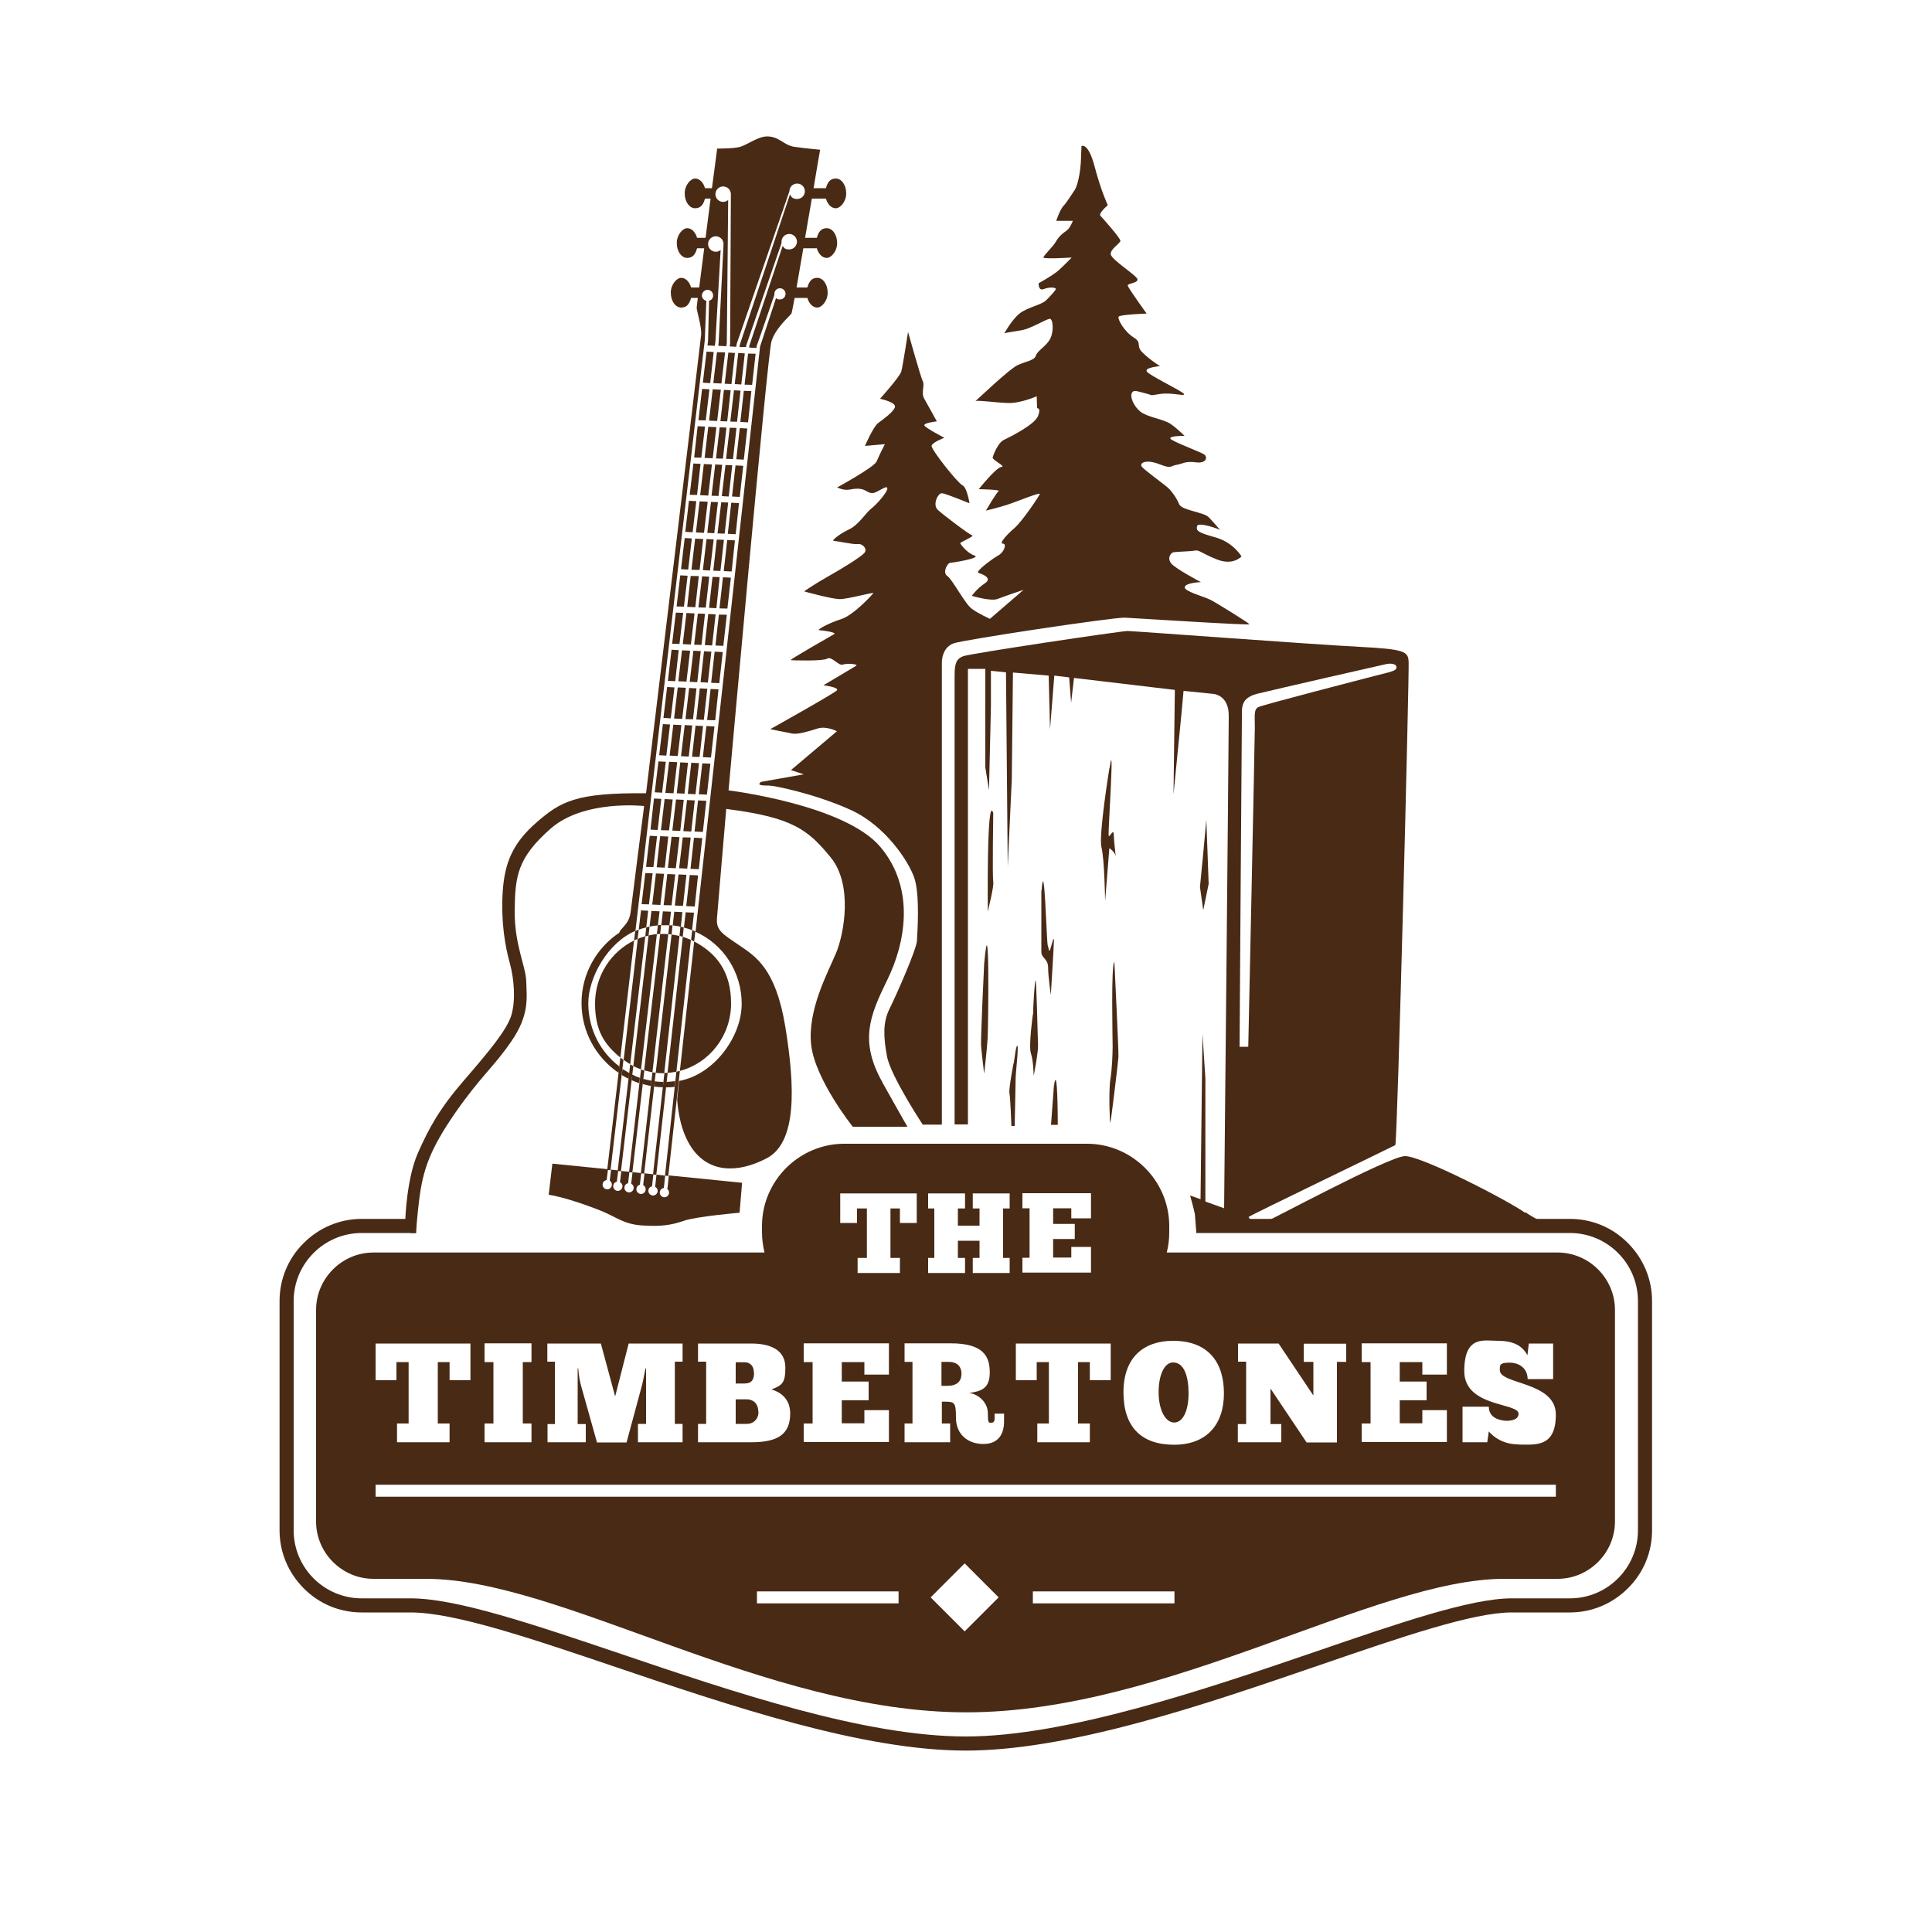 <?xml version="1.0" encoding="UTF-8"?>
<svg id="Ebene_1" xmlns="http://www.w3.org/2000/svg" version="1.1" viewBox="0 0 1000 1000">
  <!-- Generator: Adobe Illustrator 29.6.1, SVG Export Plug-In . SVG Version: 2.1.1 Build 9)  -->
  <defs>
    <style>
      .st0 {
        fill: #492a15;
      }
    </style>
  </defs>
  <path class="st0" d="M345.2,615.3c.7.4,1.1,1.2,1.1,2,0,1.3-1.1,2.4-2.4,2.4s-2.4-1.1-2.4-2.4.9-2.2,2.1-2.4l.7-6.4-4.5-.5-.7,6.3c.8.4,1.3,1.2,1.3,2.1,0,1.3-1.1,2.4-2.4,2.4s-2.4-1.1-2.4-2.4.8-2.1,1.9-2.4l.7-6.2-4.6-.5-.7,6.1c.8.4,1.3,1.2,1.3,2.2,0,1.3-1.1,2.4-2.4,2.4s-2.4-1.1-2.4-2.4.8-2.1,1.8-2.4l.7-6-4.5-.5-.7,6c.8.4,1.3,1.2,1.3,2.1,0,1.3-1.1,2.4-2.4,2.4s-2.4-1.1-2.4-2.4.8-2.1,1.9-2.4l.7-5.9-4.2-.4-.7,5.8c.8.4,1.3,1.2,1.3,2.1,0,1.3-1.1,2.4-2.4,2.4s-2.4-1.1-2.4-2.4.8-2.1,1.9-2.4l.7-5.8-3.7-.4-.7,5.7c.7.4,1.1,1.2,1.1,2.1,0,1.3-1.1,2.4-2.4,2.4s-2.4-1.1-2.4-2.4.9-2.2,2.1-2.4l.7-5.6-28.8-2.9-1.9,16.1c7.2,1,20.5,5.6,27.8,8.6,7.2,3,11.4,6.8,20.8,7.3,9.3.6,14.7-.1,21.3-2.4,6.6-2.3,28.9-4.2,28.9-4.2l1.3-15.5-37.9-3.8-.7,6.6Z"/>
  <path class="st0" d="M350.1,554.7l-5.9,53.8,1.7.2,6-54.4c-.6.1-1.2.3-1.7.4Z"/>
  <path class="st0" d="M343.9,555.4l-5.9,52.5,1.7.2,5.9-52.8c-.6,0-1.1,0-1.7,0Z"/>
  <path class="st0" d="M337.7,555l-6,52.3,1.7.2,6-52.3c-.6,0-1.1-.1-1.7-.2Z"/>
  <path class="st0" d="M331.8,553.5l-6.2,53.2,1.7.2,6.2-52.8c-.6-.2-1.1-.3-1.6-.5Z"/>
  <path class="st0" d="M326.2,550.9l-6.5,55.2,1.7.2,6.4-54.5c-.5-.3-1.1-.6-1.6-.9Z"/>
  <path class="st0" d="M321.1,547.4l-6.8,58.1,1.7.2,6.7-57.1c-.5-.4-1-.8-1.6-1.2Z"/>
  <path class="st0" d="M359.3,487.3l.6-5.2c-.5-.2-1.1-.5-1.6-.7l-.6,5.1c.5.3,1.1.5,1.6.8Z"/>
  <path class="st0" d="M353.4,484.9l.5-4.9c-.5-.1-1.1-.3-1.7-.4l-.5,4.8c.6.1,1.1.3,1.6.5Z"/>
  <path class="st0" d="M347.6,483.7l.5-4.7c-.6,0-1.1-.1-1.7-.1l-.5,4.6c.6,0,1.1.1,1.7.2Z"/>
  <path class="st0" d="M341.7,483.4l.5-4.6c-.6,0-1.1,0-1.7.1l-.5,4.6c.6,0,1.1,0,1.7-.1Z"/>
  <path class="st0" d="M335.7,484.2l.5-4.6c-.6.1-1.2.3-1.7.4l-.5,4.7c.6-.2,1.2-.3,1.7-.4Z"/>
  <path class="st0" d="M330,486l.6-4.8c-.6.2-1.2.5-1.8.7l-.6,4.9c.6-.3,1.2-.6,1.8-.8Z"/>
  <path class="st0" d="M344.7,562.8c1.5,0,3.1,0,4.5-.3l.3-2.9c-1.5.2-3,.3-4.6.4l-.3,2.8Z"/>
  <path class="st0" d="M332.6,561.1c1.4.4,2.8.7,4.3,1l.3-2.7c-1.5-.3-2.9-.6-4.3-1l-.3,2.8Z"/>
  <path class="st0" d="M338.6,562.4c1.5.2,3,.3,4.5.4l.3-2.8c-1.5,0-3-.1-4.5-.3l-.3,2.7Z"/>
  <path class="st0" d="M321.8,556.4c1.2.7,2.3,1.4,3.6,2l.3-3c-1.2-.7-2.4-1.4-3.5-2.1l-.4,3.2Z"/>
  <path class="st0" d="M326.9,559.1c1.3.6,2.7,1.1,4,1.6l.3-2.8c-1.4-.5-2.7-1-4-1.7l-.3,2.9Z"/>
  <g>
    <path class="st0" d="M347.6,483.7l-8.2,71.6c1.3.1,2.5.2,3.8.2s.4,0,.6,0l7.9-71c-1.4-.4-2.8-.6-4.2-.8Z"/>
    <path class="st0" d="M326.2,550.9l7.8-66.3c-1.3.4-2.7.8-3.9,1.4l-7.3,62.6c1.1.8,2.3,1.6,3.5,2.3Z"/>
    <path class="st0" d="M340,483.5c-1.5.1-2.9.4-4.3.7l-7.9,67.6c1.3.7,2.6,1.2,4,1.7l8.2-70Z"/>
    <path class="st0" d="M321.1,547.4l7.1-60.6c-11.9,5.8-20.2,18.2-20.2,32.6s5.1,21.4,13.1,28Z"/>
    <path class="st0" d="M345.9,483.5c-.9,0-1.8-.1-2.7-.1s-1,0-1.5,0l-8.3,70.6c1.4.4,2.8.7,4.3,1l8.2-71.5Z"/>
    <path class="st0" d="M359.3,487.3l-7.4,67c15.2-4,26.5-18.1,26.5-34.9s-7.8-26.1-19.1-32.1Z"/>
    <path class="st0" d="M357.6,486.5c-1.4-.6-2.8-1.2-4.2-1.6l-7.9,70.4c1.6-.1,3.1-.3,4.6-.6l7.5-68.2Z"/>
  </g>
  <path class="st0" d="M393.3,404.8l22.7-4-6.6-2.2,23.8-20.1s-5.4-2.9-10.1-1.4c-4.7,1.5-10.1,3.1-12.9,2.6-2.8-.5-11.5-2.3-11.5-2.3,0,0,33.3-18.6,34.5-20.1,1.2-1.6-7-2.6-7-2.6,0,0,14.9-8.9,16.8-10,1.9-1-4.7-1.5-6.8-.7-2.1.8-5.7-4.5-8-3.1-2.3,1.4-17.6.9-18.9.8-1.3,0,21.1-12.6,22.5-13.5,1.4-.9-5.8-1.9-7.7-2-1.9,0,4.8-3.7,11.2-5.7,6.4-2,15.9-12.4,16.7-13.4.9-1-13.1,3.1-17.6,3-4.6-.2-18.2-4-18.2-4,0,0,5.7-4,12.7-7.9,7-3.9,16.8-10,18.5-12,1.7-1.9-.7-4.9-3.4-4.6-2.7.3-10.5-1.6-12.3-1.6s2.9-3.7,7.8-6,8.4-8.3,11.4-10.7c3-2.3,8.4-8.6,8.4-10.4s-2.8.3-5.6,1.7c-2.8,1.4-4.2.1-6.2-.9-2-1-4.8-.9-7.8-.3-3,.6-6.4-1.1-6.4-1.1,0,0,19.2-10.5,20.4-13.4,1.2-2.9,4.3-9,4.3-9l-10.3.9s4.2-9.8,6.8-11.8c2.6-2,7.8-5.6,8.7-8.2.9-2.6-7.7-4.4-7.7-4.4,0,0,10.1-11.2,11-14.1.8-2.9,3.5-20.5,3.5-20.5,0,0,6.6,23.7,7.7,25.7,1,2-1,5.9.6,8.7s6.6,11.9,6.6,11.9c0,0-7.3.8-6.4,2.2s10.3,6.3,10.3,6.3c0,0-6.2,2.3-6.6,4.1-.5,1.7,13.5,19.4,16,20.5,2.4,1.2,3.6,9.3,3.6,9.3,0,0-12.1-5-14.2-5.2s-5.1,5.9-2.2,8.6c2.9,2.7,16.3,12.8,17.8,13.2,1.5.3-6.2,3.6-6.2,4s3.4,5.1,7.3,6.4c4,1.3-10.7,3.7-12.4,3.8-1.6.1-4.2,5.1-1.6,6.8s9.2,14.5,12.7,17c3.5,2.6,9.4,5.2,9.4,5.2l17.4-15s-9.9,3.3-13.4,4.7c-3.5,1.4-13.4-1.6-13.4-1.6,0,0,2.6-3.7,6.8-6.5,4.2-2.8-1.6-4.8-3.4-5.4s7.1-7.2,10.3-9c3.1-1.7,4.5-6.1,2.4-6.1s1.7-4.4,5.9-8c4.2-3.6,12.9-16.7,13.2-17.7.2-1-9.8,3.1-15.2,5-5.4,1.9-12.7,3.6-12.7,3.6,0,0,5.4-9.3,6.6-10.1,1.3-.8-10.3-1-10.3-1,0,0,9-11.3,11.7-11.5,2.7-.2-4.8-3.6-4.5-4.9s2.7-7.6,5.8-9.1,16-7.9,17.7-12.4c1.7-4.4-.5-4-.5-4l-.2-6.2s-8.3,3.7-14.8,3.5c-6.5-.2-16.7-1.7-17.1-.9-.5.8,17.6-16.8,22.2-18.8,4.5-2,8.5-2.3,9.3-4.9.8-2.6,5.6-4.9,7.5-8.9,1.9-4,1.3-10.5-.5-10.1-1.7.3-9.7,4.9-13.4,5.7-3.7.8-9.8,1.5-10,1.9-.2.3,3.8-7,7.9-10.3,4.1-3.3,11.3-4.4,13.8-6.9,2.4-2.4,4.8-5,5-5.8.2-.8-3.1-1.2-6.2,0-3,1.2-2.7-3-2.7-3,0,0,7.7-4.2,10.7-7,3-2.8,6.4-6.3,6.4-6.3,0,0-14.3.9-14.6,0-.2-.9,4.9-5.5,6.4-8.2,1.5-2.7,3.6-4.4,5.5-5.7,1.9-1.3,3.3-5.1,3.3-5.1h-8.6s1.9-5.7,3.7-7.7c1.9-2,3.4-4.7,5.7-8,2.3-3.4,3.3-12.2,3.4-16.1.1-3.8.3-6.9.3-6.9,0,0,3.4-2.2,6.8,10.7,3.4,12.9,6.8,19.9,6.8,19.9,0,0-5,4.2-3.8,5.5,1.2,1.3,10.3,11.5,10.3,12.9s-5.1,4.1-5,6.9c.1,2.8,13.1,10.8,13.8,12.9.7,2.1-4.9,2.2-5,3.3-.1,1,9.8,14.6,9.8,14.6,0,0-13.8.5-14.5,1.6-.7,1.2,2.9,7.7,7.7,10.7,4.8,3,.9,4.2,4.7,7.9,3.7,3.7,9,7,9,7,0,0-8.2.7-6.8,2.8,1.4,2.1,17.7,9.8,19.1,11.5,1.4,1.7-5.7-.8-12.1.1-6.4.9-2.9.9-7.7-.3s-6.2-2-7.1-.1c-.9,1.9.8,6.6,4.5,9.6,3.7,2.9,12,3.8,15.7,6.4,3.7,2.6,7.1,6.1,7.1,6.1,0,0-10.3-.1-6.5,2.1,3.7,2.2,15.2,6.4,16.8,7.6,1.6,1.2,1.3,4.7-4.4,4-5.7-.7-6.2.6-10,1.3-3.8.7-2.3,2.2-9.1-.4-6.8-2.6-10.1-.6-9,1.2s12.5,9.7,14.5,11.9c2,2.2,3.8,4.9,5,7.8,1.2,2.9,12.6,4.1,15,6.4,2.4,2.3,6.3,7.2,6.3,6.9s-11.4-4.5-12.1-2.1c-.7,2.4.6,3.4,9.7,5.9,9.1,2.6,13.3,9.8,13.3,9.8,0,0-4.3,5-12.9,1.5-8.6-3.5-8.9-5-11.4-4.5-2.6.5-10.4.5-11.4,1-1,.6-2.9,2.9-.6,5.7,2.3,2.8,15.3,9.6,15.3,9.6,0,0-8,.3-8.4,2.6-.3,2.2,9.8,4.8,13.2,6.5,3.4,1.7,19.9,12,20.3,12.7.3.7-58.3-3.1-64.5-3.4-6.2-.2-84,11.5-88.6,13.3-4.7,1.7-6.1,6.5-6.1,10.1v239h-9.9s-16.7-25.3-18.5-35.4c-1.9-10.1-2.1-17.6,1.2-24.3,3.3-6.6,14-30.7,14.3-35.4.3-4.8,1.5-23.4-1.2-32.1-2.7-8.6-15-27.5-33.1-35.7-18.1-8.2-39.4-12.6-42.3-12.6s-6.6,0-4.2-1.8Z"/>
  <path class="st0" d="M576.8,497.9s2.3,46.6,2.1,49.4c-.2,2.8-3.8,32.7-4.2,33.8-.3,1-.9-16.8,0-22.2.9-5.4,1.2-13.8,1.2-17.3s-.9-42.9.9-43.7Z"/>
  <path class="st0" d="M539,461v31.8c0,3,3.5,3.5,3.5,8s1.4,14.2,1.4,14.2c0,0,1.6-25.2,1.6-28.3s-1.6,4.4-2.1,5.2c-.5.9-.5-.9-1.1-2.6-.6-1.7-1.7-47.8-3.2-28.3Z"/>
  <path class="st0" d="M514.1,420.8s-.5,32.9,0,35.5c.5,2.6-2.8,14.9-2.8,15.6s-.7-61.8,2.8-51.1Z"/>
  <path class="st0" d="M509.4,498.9s-1.9,39.6-1.6,42.4c.2,2.8,1.6,14.5,1.6,14.5,0,0,1.5-13.1,1.8-18.4.3-5.4,1.2-72.5-1.8-38.5Z"/>
  <path class="st0" d="M524.6,550.4s-2.6,13.3-2.1,15.6c.5,2.3,1,16.8,1,16.8h1.7s.5-22.9.5-25.1,1.6-15.8.9-16.4c-.7-.6-1.4,6.2-1.9,9.1Z"/>
  <path class="st0" d="M534.6,525.1s-2.3,16.6-1,20.1c1.2,3.6,1.4,10.2,1.4,11.4s2.5-12.7,2.3-15.8c-.2-3.1-.8-33.9-1.3-33.3s-1.2,12.7-1.3,17.6Z"/>
  <path class="st0" d="M545.5,562.1l-1.5,20.1h3.5s0-33.4-2-20.1Z"/>
  <polygon class="st0" points="622.8 441.6 621.1 459.1 622.8 471.1 625.6 457.5 624.4 424.3 622.8 441.6"/>
  <path class="st0" d="M574.2,397.7s-5.6,34.6-4.1,40.8c1.6,6.1,1.9,28,1.9,28l2.2-27.5s2.9,1.9,3.3,4.2c.3,2.3-.9-7-1-11.1-.2-4.1-2.5,2.7-2.7,0-.2-2.7,3.2-53.4.5-34.4Z"/>
  <path class="st0" d="M789.5,627.8c-8.7-6.3-53.7-29.5-62.3-29.4-8.6.2-71.9,34.5-74.7,35.3-2.8.9-6.2-3.2-6.2-3.8,0-.5,74.8-36.5,75.9-37.2,1.1-.7,7.3-244.9,6.9-250.2-.3-5.2-1.7-6.5-25.4-7.7-23.7-1.2-114.4-8-120.1-8.2-3.3,0-81.9,11.7-85.2,13.1-3.4,1.4-4.3,3.7-4.3,10v232.3h6.9v-235.8h9v51l1.9,11.8,1-43.6v-18.2l7.8.8.9,100.6,2.1-45.2.6-55.3,18.5,1.6.7,27.8,2.2-27.8,7.7.9,1,13.2,1.5-12.9,52.2,6.2-.7,54.1,4-40.5,1.2-13.1,14.9,1.5s8.5.1,8.5,11.3-2.4,255-2.4,255l-9.7-3.5v-63.8l-1.5-23-1,85.6-5.4-1.9s2.4,8.6,2.5,10c.1,1.4.7,9.1.7,9.1,0,0,172.7-.7,182.7-.7s-3.6-3.5-12.4-9.8ZM641.6,541.9s1.1-164.3,1.2-169.9c.1-5.5-1.1-10.7,8.3-13,9.4-2.3,64.1-14.8,66.1-15.2,2-.5,5.2-.5,5.6,1.3.3,1.8-1.4,2.3-8.7,4.1-8.6,2.2-60.4,15.6-62.8,16.8-2.4,1.2-1.8,4.5-1.8,10.4,0,5.9-3.4,165.4-3.4,165.4h-4.4Z"/>
  <path class="st0" d="M499.9,906.1c-53.3,0-121.2-22.9-181.1-43.2-44.9-15.2-83.7-28.3-106.3-28.3h-25.3c-11.3,0-22-4.4-30-12.5-8-8-12.5-18.7-12.5-30v-118.7c0-11.3,4.4-22,12.5-30,8-8,18.7-12.5,30-12.5h22.8l5.4,7.3h-28.2c-19.4,0-35.2,15.8-35.2,35.2v118.7c0,19.4,15.8,35.2,35.2,35.2h25.3c23.8,0,63.1,13.3,108.7,28.7,59.3,20.1,126.6,42.8,178.7,42.8s124-24.4,181-43.9c43.1-14.8,80.3-27.6,101.6-27.6h30.1c19.4,0,35.2-15.8,35.2-35.2v-118.7c0-19.4-15.8-35.2-35.2-35.2h-193.4v-7.3h193.4c11.3,0,22,4.4,30,12.5,8,8,12.5,18.7,12.5,30v118.7c0,11.3-4.4,22-12.5,30-8,8-18.7,12.5-30,12.5h-30.1c-20.1,0-56.8,12.6-99.3,27.2-28.9,9.9-61.6,21.2-93.2,29.7-36.4,9.8-65.9,14.6-90.2,14.6Z"/>
  <g>
    <path class="st0" d="M390.2,710.4c0-3.4-2-5.3-4.8-5.3h-4.6v11h4.5c3.9,0,5-2.1,5-5.6Z"/>
    <path class="st0" d="M497.7,711.4c0-4.3-2.4-6.5-6.7-6.5h-3.7v12.4h3.3c4.2,0,7-2,7-5.9Z"/>
    <path class="st0" d="M806.3,648.3h-202.4c.9-3.4,1.3-6.9,1.3-10.6v-3.1c0-23.4-19.2-42.6-42.6-42.6h-125.6c-23.4,0-42.6,19.2-42.6,42.6v3.1c0,3.7.5,7.2,1.3,10.6h-202.4c-16.3,0-29.7,13.4-29.7,29.7v109.5c0,16.3,13.4,29.7,29.7,29.7h27.2c69.6,0,175.6,69.1,279.6,69.1s211.6-69.1,278.4-69.1h27.7c16.3,0,29.7-13.4,29.7-29.7v-109.5c0-16.3-13.4-29.7-29.7-29.7ZM704.8,736.8h4.6v-31.8h-4.6v-9.7h44.1v16.2h-12.7v-6.5h-11.7v10.1h13.9v9.7h-13.9v11.9h11.7v-6.8h12.7v16.5h-44.1v-9.7ZM640.7,737.1h4.3v-32.3h-4.2v-9.4h21l18,26.9v-17.4h-5v-9.4h22v9.4h-4.8v41.7h-15.7l-18.7-27.9v18.4h5.6v9.4h-22.5v-9.4ZM607.2,694c17.9,0,26.3,10.8,26.3,27.2s-9.2,26.6-25.8,26.6-26.2-8.9-26.2-27.1,10.5-26.7,25.7-26.7ZM529.2,651h3.7v-25.6h-3.7v-7.8h35.5v13h-10.2v-5.2h-9.4v8.1h11.2v7.8h-11.2v9.6h9.4v-5.5h10.2v13.3h-35.5v-7.8ZM525.8,695.4h49.1v19h-10.8v-9.4h-6.1v31.8h6.1v9.7h-27.2v-9.7h6v-31.8h-6.3v9.4h-10.8v-19ZM480.4,651.1h3.2v-25.6h-3.2v-7.8h19.1v7.8h-3.7v8.9h11.2v-8.9h-3.5v-7.8h19.1v7.8h-3.4v25.6h3.4v7.8h-19.1v-7.8h3.5v-8.9h-11.2v8.9h3.7v7.8h-19.1v-7.8ZM491.8,736.8v9.7h-23.6v-9.7h4.1v-31.9h-4.1v-9.6h23.8c17,0,20.3,6.7,20.3,15.1s-4.5,9.7-10.6,10.6c5,.7,9.6,5.1,9.6,10.4s.4,5,1.8,5,1.7-.9,1.7-2.3v-2.4h4.9v4c0,6.1-2.6,11.7-10.7,11.7s-14.2-5-14.2-13.6-.8-8.3-7.3-8.3v11.3h4.5ZM435,617.7h39.5v15.3h-8.7v-7.5h-4.9v25.6h4.9v7.8h-21.9v-7.8h4.8v-25.6h-5.1v7.5h-8.7v-15.3ZM416,736.8h4.6v-31.8h-4.6v-9.7h44.1v16.2h-12.7v-6.5h-11.7v10.1h13.9v9.7h-13.9v11.9h11.7v-6.8h12.7v16.5h-44.1v-9.7ZM361.3,737h4.2v-32.2h-4.2v-9.4h27.3c12.1,0,17.9,4.5,17.9,12.5s-1.7,9.1-7.2,11.3c5.3,1.5,9.7,5.3,9.7,12.4,0,10.3-5.8,14.9-19.9,14.9h-27.8v-9.5ZM283.2,737.1h4v-32.3h-3.9v-9.4h27.7l7.4,27.4,7-27.4h27.9v9.4h-4v32.2h4v9.5h-23.1v-9.5h4.2v-24.4c0,0,0-4.3,0-4.3h-.3c-.6,3.3-1.6,8.1-2.1,9.8l-7.7,28.5h-15.3l-8.2-29.2c-.4-1.2-1.3-5.4-1.5-9.1h-.3v28.8h4.2v9.4h-19.8v-9.4ZM250.8,736.8h4.6v-31.8h-4.6v-9.7h24.3v9.7h-4.5v31.8h4.5v9.7h-24.3v-9.7ZM194.4,695.4h49.1v19h-10.8v-9.4h-6.1v31.8h6.1v9.7h-27.2v-9.7h6v-31.8h-6.3v9.4h-10.8v-19ZM465.1,829.9h-73.3v-6.2h73.3v6.2ZM499.3,844.4l-17.6-17.6,17.6-17.6,17.6,17.6-17.6,17.6ZM607.9,829.9h-73.3v-6.2h73.3v6.2ZM805.3,774.7H194.4v-6.2h610.9v6.2ZM785.9,747.6c-7.4,0-12.5-3.4-15.3-6.7l-.8,5.6h-12.8v-18.4h13.6c0,6.1,6.1,7.2,9.2,7.3,2.6,0,6.2-.6,6.2-3.7,0-5.7-28.1-3.3-28.1-22s10.2-15.7,17.4-15.7,12.4,2,15.3,7.5l.7-6.1h12.6v18.4h-13.2c0-5.4-4.2-8.5-9.4-8.5s-5,1.3-5,3.9c0,7.5,29,5.8,29,23s-10.7,15.5-19.4,15.5Z"/>
    <path class="st0" d="M392.5,730.7c0-3.7-2.1-6.4-6.1-6.4h-5.6v12.7h5.9c3.1,0,5.9-2.3,5.9-6.3Z"/>
    <path class="st0" d="M607.7,736.3c4.6,0,7.5-6.1,7.5-15.1s-2.4-16-8-16c-4.5,0-7.5,6.4-7.5,15.4s3.4,15.7,8.1,15.7Z"/>
  </g>
  <g>
    <polygon class="st0" points="377.7 221.4 375.8 237.5 379.4 237.6 381.2 221.5 377.7 221.4"/>
    <polygon class="st0" points="373.3 260 371.4 276.1 375.1 276.2 376.9 260.1 373.3 260"/>
    <polygon class="st0" points="375.5 240.7 373.6 256.8 377.2 257 379 240.8 375.5 240.7"/>
    <polygon class="st0" points="350.8 391.3 352.7 375.3 348.5 375.1 346.6 391.1 350.8 391.3"/>
    <polygon class="st0" points="372.9 218 376.4 218.1 378.2 202 374.7 201.8 372.9 218"/>
    <polygon class="st0" points="364.4 337.1 362.6 353.1 366.4 353.3 368.2 337.3 364.4 337.1"/>
    <polygon class="st0" points="366.6 317.8 364.8 333.9 368.6 334.1 370.4 318 366.6 317.8"/>
    <polygon class="st0" points="371 279.3 369.2 295.4 372.9 295.5 374.7 279.4 371 279.3"/>
    <polygon class="st0" points="368.8 298.6 367 314.6 370.8 314.8 372.5 298.7 368.8 298.6"/>
    <polygon class="st0" points="353.1 372.1 355 356 350.8 355.8 348.9 371.9 353.1 372.1"/>
    <polygon class="st0" points="355.3 352.8 357.2 336.8 353 336.6 351.1 352.6 355.3 352.8"/>
    <polygon class="st0" points="367 217.7 371.2 217.9 373.1 201.7 368.9 201.5 367 217.7"/>
    <polygon class="st0" points="359.9 314.3 361.7 298.2 357.5 298.1 355.7 314.1 359.9 314.3"/>
    <polygon class="st0" points="362.2 356.3 360.4 372.4 364.3 372.6 366.1 356.5 362.2 356.3"/>
    <polygon class="st0" points="357.6 333.6 359.5 317.5 355.3 317.3 353.4 333.4 357.6 333.6"/>
    <polygon class="st0" points="362.1 295 364 279 359.8 278.8 357.9 294.9 362.1 295"/>
    <polygon class="st0" points="366.6 256.5 368.5 240.4 364.3 240.2 362.4 256.3 366.6 256.5"/>
    <polygon class="st0" points="368.9 237.2 370.8 221.1 366.6 220.9 364.7 237 368.9 237.2"/>
    <polygon class="st0" points="364.4 275.8 366.3 259.7 362.1 259.5 360.2 275.6 364.4 275.8"/>
    <polygon class="st0" points="379.9 202 378 218.2 381.5 218.3 383.3 202.2 379.9 202"/>
    <polygon class="st0" points="371.9 256.7 373.8 240.6 370.2 240.4 368.3 256.6 371.9 256.7"/>
    <polygon class="st0" points="369.7 276 371.6 259.9 368 259.8 366.1 275.8 369.7 276"/>
    <polygon class="st0" points="372.5 221.2 370.6 237.3 374.2 237.4 376 221.3 372.5 221.2"/>
    <polygon class="st0" points="365.3 314.5 367.1 298.5 363.4 298.3 361.5 314.4 365.3 314.5"/>
    <polygon class="st0" points="367.5 295.3 369.4 279.2 365.7 279 363.8 295.1 367.5 295.3"/>
    <path class="st0" d="M331.8,471.2l-1.2,10c1.3-.5,2.6-.9,3.9-1.2l1-8.6-3.8-.2Z"/>
    <polygon class="st0" points="367.6 198.3 369.4 182.2 365.7 182 363.8 198.1 367.6 198.3"/>
    <polygon class="st0" points="357 452.9 355.2 469 359.6 469.2 361.3 453.1 357 452.9"/>
    <polygon class="st0" points="363.1 333.8 364.9 317.7 361.2 317.6 359.3 333.7 363.1 333.8"/>
    <path class="st0" d="M359.2,472.4l-4.3-.2-.9,7.9c1.4.4,2.9.8,4.2,1.4l1-9Z"/>
    <polygon class="st0" points="355.6 414.1 353.7 430.2 357.8 430.4 359.6 414.3 355.6 414.1"/>
    <polygon class="st0" points="357.5 433.5 353.4 433.4 351.5 449.4 355.7 449.6 357.5 433.5"/>
    <polygon class="st0" points="360 375.6 358.2 391.7 362.1 391.8 363.9 375.8 360 375.6"/>
    <polygon class="st0" points="360.9 353.1 362.7 337 358.9 336.8 357 352.9 360.9 353.1"/>
    <polygon class="st0" points="349.8 449.4 351.7 433.3 347.6 433.1 345.7 449.2 349.8 449.4"/>
    <polygon class="st0" points="357.8 394.8 356 410.9 360 411.1 361.8 395 357.8 394.8"/>
    <polygon class="st0" points="358.7 372.3 360.5 356.3 356.7 356.1 354.8 372.2 358.7 372.3"/>
    <polygon class="st0" points="356.5 391.6 358.3 375.5 354.4 375.3 352.5 391.4 356.5 391.6"/>
    <polygon class="st0" points="354.3 410.8 356.1 394.8 352.1 394.6 350.3 410.6 354.3 410.8"/>
    <polygon class="st0" points="352.1 430.1 353.9 414 349.9 413.8 348 429.9 352.1 430.1"/>
    <polygon class="st0" points="344.1 449.1 345.9 433 341.7 432.8 339.9 448.9 344.1 449.1"/>
    <polygon class="st0" points="356.2 294.8 358.1 278.7 354.4 278.5 352.5 294.6 356.2 294.8"/>
    <polygon class="st0" points="354 314 355.9 298 352.1 297.8 350.2 313.9 354 314"/>
    <polygon class="st0" points="351.7 333.3 353.6 317.2 349.8 317.1 347.9 333.2 351.7 333.3"/>
    <polygon class="st0" points="358.5 275.5 360.4 259.4 356.6 259.2 354.7 275.3 358.5 275.5"/>
    <polygon class="st0" points="349.5 352.6 351.3 336.5 347.6 336.3 345.7 352.4 349.5 352.6"/>
    <polygon class="st0" points="369.2 198.3 373.4 198.5 375.3 182.4 371.1 182.3 369.2 198.3"/>
    <polygon class="st0" points="365.3 217.6 367.2 201.5 363.4 201.3 361.5 217.5 365.3 217.6"/>
    <polygon class="st0" points="347.2 371.8 349.1 355.8 345.3 355.6 343.4 371.6 347.2 371.8"/>
    <polygon class="st0" points="360.8 256.2 362.6 240.1 358.9 239.9 357 256.1 360.8 256.2"/>
    <polygon class="st0" points="363 236.9 364.9 220.8 361.1 220.6 359.3 236.8 363 236.9"/>
    <polygon class="st0" points="375.1 198.6 378.6 198.8 380.4 182.7 377 182.5 375.1 198.6"/>
    <path class="st0" d="M353.2,472.1l-4.2-.2-.8,7.1c1.4.1,2.8.4,4.2.7l.8-7.5Z"/>
    <polygon class="st0" points="344.9 391.1 346.8 375 343.1 374.8 341.2 390.9 344.9 391.1"/>
    <path class="st0" d="M337.2,471.4l-1,8.2c1.4-.3,2.8-.5,4.3-.6l.9-7.3-4.2-.2Z"/>
    <path class="st0" d="M456.8,560.3c-12.1-21.5-6.6-34.6,2.4-53,9.1-18.4,15-46.9-3.5-68.9-18.5-22-78.6-29.3-78.6-29.3,0,0,20.1-225.4,22.2-232.4,2.1-7,9.7-13.3,10.4-14.5.1-.2.7-3.2,1.6-8h6.6c.8,2.9,2.8,5,5.1,5s5.4-3.4,5.4-7.7-2.4-7.7-5.4-7.7-4.3,2.1-5.1,5h-5.6c1-5.7,2.2-12.8,3.5-20.3h7c.8,2.9,2.8,5,5.1,5s5.4-3.4,5.4-7.7-2.4-7.7-5.4-7.7-4.3,2.1-5.1,5h-6.1c1.2-6.9,2.4-13.9,3.5-20.3h7.3c.8,2.9,2.8,5,5.1,5s5.4-3.4,5.4-7.7-2.4-7.7-5.4-7.7-4.3,2.1-5.1,5h-6.4c1.9-11.5,3.4-19.9,3.4-19.9,0,0-7.7-.7-13.3-1.5-5.6-.8-7.7-5.3-14-5.4-4.9,0-10.5,4.4-14.1,5.4-3.6,1-11.9.9-11.9.9,0,0-1.1,8.7-2.7,20.5h-3.6c-.8-2.9-2.8-5-5.1-5s-5.4,3.4-5.4,7.7,2.4,7.7,5.4,7.7,4.3-2.1,5.1-5h2.9c-.8,6.4-1.7,13.5-2.6,20.3h-4.4c-.8-2.9-2.8-5-5.1-5s-5.4,3.4-5.4,7.7,2.4,7.7,5.4,7.7,4.3-2.1,5.1-5h3.7c-1,7.7-1.9,14.8-2.6,20.3h-4.2c-.8-2.9-2.8-5-5.1-5s-5.4,3.4-5.4,7.7,2.4,7.7,5.4,7.7,4.3-2.1,5.1-5h3.5c-.4,3-.6,4.8-.6,5.1,0,1.6,2.7,10,2.3,14.1-.4,4.2-28.5,237.2-28.5,237.2-36.5-.4-44.3,4.4-56.5,14.9-12.2,10.6-16.7,20.6-17.7,36.1-1,15.5,1.3,28.5,3.7,37,2.3,8.6,3,19.2.8,26.8-2.3,7.6-11.4,18.6-24.3,33.5-12.9,14.9-18.3,24.8-24.1,37.9-5.8,13.1-6.5,34.1-6.5,34.1l2.9,7.3s2.7,0,2.7,0c.1-2.5.4-7.7,1.6-17.4,1.9-15.1,5.4-25.7,18.7-44.9,13.4-19.2,19.8-23.5,29.1-37.1,9.3-13.6,7.8-22.3,7.6-30.6-.2-8.2-6.1-18.8-6-36.7.2-17.9,1.3-27.4,18.6-42.6,17.3-15.2,48.4-11.7,48.4-11.7,0,0-6.2,48.2-6.8,53.5-.6,5.3-1.7,6.7-5.3,10.6-.3.4-.6.9-.8,1.5-11.7,7.8-19.5,21.2-19.5,36.3s7.6,28.3,19.2,36.2l.4-3.3c-9.8-7.4-16.1-19.3-16.1-32.7s10.1-31.4,24.4-37.5l35.9-305.8.8-20.3c-1.3-.3-2.3-1.4-2.3-2.8s1.3-2.9,2.9-2.9,2.9,1.3,2.9,2.9-.9,2.4-2.1,2.8l-.5,20.6-.3,2.5,3.8.2.3-2.3,2.7-47.3c-.7.6-1.6.9-2.5.9-2.2,0-4-1.8-4-4s1.8-4,4-4,4,1.8,4,4h0s-2.5,50.6-2.5,50.6l-.2,2.1,4.2.2.2-1.8.7-73.9c-.7.6-1.6,1-2.6,1-2.2,0-4-1.8-4-4s1.8-4,4-4,4,1.8,4,4l-.4,77.2-.2,1.6,3.4.2.2-1.5,27.3-79h0c0-2.2,1.8-4,4-4s4,1.8,4,4-1.8,4-4,4-3.1-1-3.7-2.4l-25.9,77.6-.2,1.4h3.4c0,.1,0-.7,0-.7l18.3-53c0-.3,0-.5,0-.8,0-2.2,1.8-4,4-4s4,1.8,4,4-1.8,4-4,4-2.6-.7-3.4-1.8l-17.3,51.8v.8c0,0,3.8.2,3.8.2v-.9c.1,0,9.2-26.5,9.2-26.5,0-.2,0-.4,0-.6,0-1.6,1.3-2.9,2.9-2.9s2.9,1.3,2.9,2.9-1.3,2.9-2.9,2.9-1.5-.3-2-.8l-8.3,25.2-33.4,302.9c14.1,6.2,23.9,20.6,23.9,37.3s-14,36.5-32.4,39.9l-1,9.5c.4,6.2,1.9,16.8,7.5,25.1,8.6,12.6,23.2,13.6,38.9,5.4,15.7-8.3,14.6-37.2,9.6-67.9-5-30.7-15.7-36.7-24-42.4-8.3-5.7-11.9-7.5-11.4-13.9.5-6.4,4.8-56.6,4.8-56.6,34.6,4.4,42.3,10.8,54,25,11.7,14.2,7,39.7,2.8,49.7-4.2,10-15,29.7-12.8,47.8,2.3,18,21.5,42,21.5,42h28.3s-.7-1-12.8-22.6Z"/>
    <path class="st0" d="M343.1,471.7l-.8,7.2c.6,0,1.2,0,1.8,0s1.6,0,2.4,0l.8-7-4.2-.2Z"/>
    <polygon class="st0" points="335.9 468.1 337.8 452 334 451.9 332.1 468 335.9 468.1"/>
    <polygon class="st0" points="348.6 410.6 350.5 394.5 346.3 394.3 344.4 410.4 348.6 410.6"/>
    <polygon class="st0" points="342.7 410.3 344.6 394.3 340.8 394.1 338.9 410.1 342.7 410.3"/>
    <polygon class="st0" points="338.2 448.8 340.1 432.8 336.3 432.6 334.4 448.7 338.2 448.8"/>
    <polygon class="st0" points="340.4 429.6 342.3 413.5 338.5 413.3 336.7 429.4 340.4 429.6"/>
    <polygon class="st0" points="380.3 198.8 383.7 199 385.5 182.9 382.1 182.7 380.3 198.8"/>
    <polygon class="st0" points="359.2 433.6 357.4 449.7 361.7 449.9 363.5 433.8 359.2 433.6"/>
    <polygon class="st0" points="361.3 414.3 359.5 430.4 363.8 430.6 365.6 414.5 361.3 414.3"/>
    <polygon class="st0" points="365.6 375.8 363.8 391.9 368 392.1 369.8 376 365.6 375.8"/>
    <polygon class="st0" points="367.8 356.6 366 372.7 370.2 372.8 371.9 356.8 367.8 356.6"/>
    <polygon class="st0" points="346.3 429.8 348.2 413.8 344 413.6 342.1 429.7 346.3 429.8"/>
    <polygon class="st0" points="341.8 468.4 343.7 452.3 339.5 452.1 337.6 468.2 341.8 468.4"/>
    <polygon class="st0" points="349.5 452.6 345.4 452.4 343.5 468.5 347.6 468.6 349.5 452.6"/>
    <polygon class="st0" points="355.3 452.8 351.2 452.6 349.3 468.7 353.5 468.9 355.3 452.8"/>
    <polygon class="st0" points="363.5 395.1 361.7 411.1 365.9 411.3 367.7 395.3 363.5 395.1"/>
    <polygon class="st0" points="382.9 221.6 381.1 237.7 385 237.9 386.8 221.8 382.9 221.6"/>
    <polygon class="st0" points="385 202.3 383.2 218.4 387.2 218.6 388.9 202.4 385 202.3"/>
    <polygon class="st0" points="387.2 183 385.4 199.1 389.3 199.2 391.1 183.1 387.2 183"/>
    <polygon class="st0" points="380.7 240.9 378.9 257 382.9 257.2 384.7 241.1 380.7 240.9"/>
    <polygon class="st0" points="372.1 318.1 370.3 334.1 374.4 334.3 376.2 318.2 372.1 318.1"/>
    <polygon class="st0" points="374.2 298.8 372.4 314.9 376.5 315 378.3 299 374.2 298.8"/>
    <polygon class="st0" points="369.9 337.3 368.1 353.4 372.3 353.6 374.1 337.5 369.9 337.3"/>
    <polygon class="st0" points="376.4 279.5 374.6 295.6 378.7 295.8 380.4 279.7 376.4 279.5"/>
    <polygon class="st0" points="378.5 260.2 376.7 276.3 380.8 276.5 382.5 260.4 378.5 260.2"/>
  </g>
</svg>